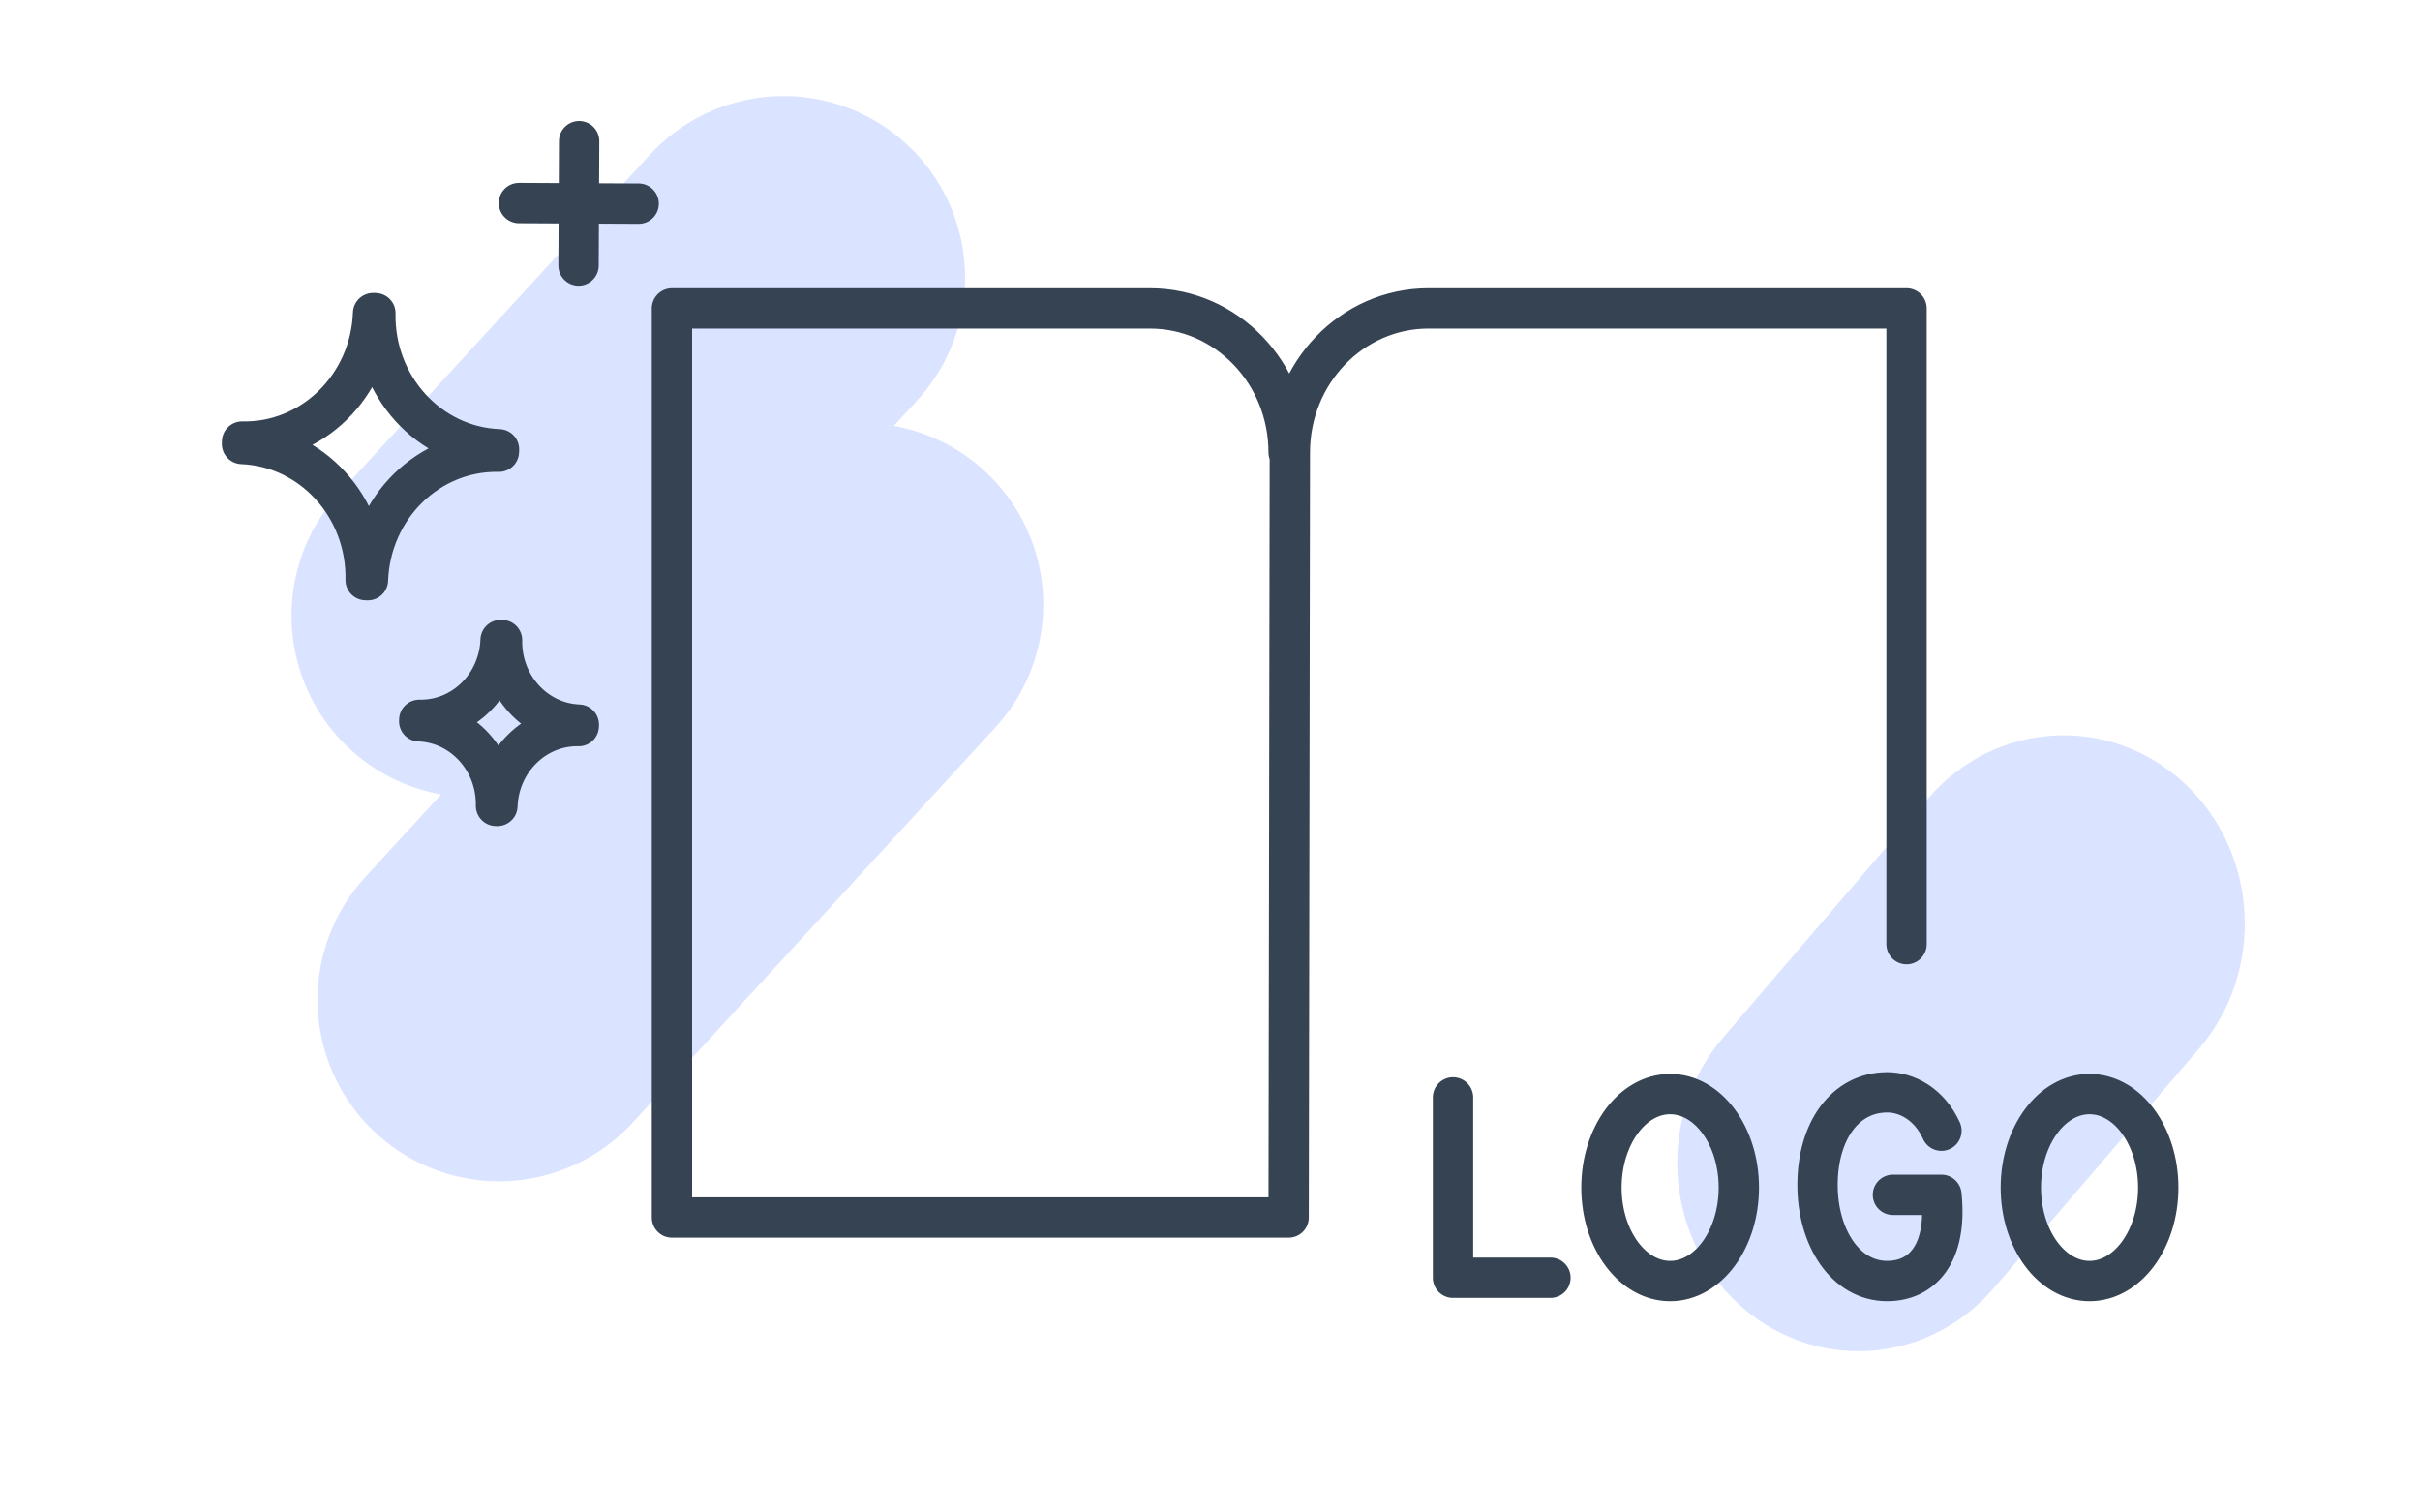 <svg width="120" height="75" viewBox="0 0 120 75" xmlns="http://www.w3.org/2000/svg"><g fill="none" fill-rule="evenodd"><path stroke="#DAE3FF" stroke-width="18" stroke-linecap="round" stroke-linejoin="round" d="M42.731 29.977l-17.986 19.6"/><path d="M92.152 67c-2.126 0-4.26-.78-5.973-2.365-3.705-3.43-4.034-9.334-.733-13.184l10.169-11.863c3.3-3.85 8.98-4.191 12.687-.762 3.705 3.43 4.033 9.334.732 13.184L98.866 63.873C97.09 65.943 94.627 67 92.152 67" fill="#DAE3FF"/><path stroke="#DAE3FF" stroke-width="18" stroke-linecap="round" stroke-linejoin="round" d="M38.853 13.764L23.456 30.532"/><path stroke="#354353" stroke-width="2" stroke-linecap="round" stroke-linejoin="round" d="M28.688 13.168L28.717 7M31.669 10.099l-5.935-.03M18.614 15.53c-.018 0-.037-.004-.057-.005l-.057.002c-.132 3.608-3.022 6.441-6.495 6.369l-.005.06c0 .02.002.04.001.06 3.472.137 6.2 3.139 6.13 6.75.02 0 .037.004.057.004l.057-.001c.132-3.609 3.021-6.442 6.495-6.37 0-.02.004-.04.005-.06 0-.02-.002-.04-.001-.06-3.473-.136-6.2-3.138-6.13-6.749zM24.895 31.741l-.036-.003-.036.001c-.08 2.24-1.875 4-4.032 3.955 0 .013-.002.024-.003.038v.036c2.157.085 3.85 1.95 3.807 4.192l.036.003.035-.001c.081-2.241 1.875-4 4.033-3.956l.003-.037v-.037c-2.158-.085-3.85-1.949-3.807-4.191zM63.899 22.437c0-3.946-3.078-7.143-6.874-7.143H33.32v45.079h30.579M63.899 60.372l.06-37.935c0-3.945 3.079-7.144 6.875-7.144h23.705v31.524"/><path stroke="#354353" stroke-width="2" stroke-linecap="round" stroke-linejoin="round" d="M72.05 54.416v8.944h4.832M86.223 58.889c0 2.56-1.525 4.635-3.406 4.635-1.882 0-3.406-2.075-3.406-4.635 0-2.56 1.524-4.636 3.406-4.636 1.881 0 3.406 2.075 3.406 4.636zM107.02 58.889c0 2.56-1.526 4.635-3.407 4.635-1.882 0-3.406-2.075-3.406-4.635 0-2.56 1.524-4.636 3.406-4.636 1.881 0 3.407 2.075 3.407 4.636zM96.269 56.068c-.61-1.348-1.74-1.903-2.69-1.903M96.269 59.249c.305 2.965-.993 4.274-2.69 4.274-2.08 0-3.454-2.174-3.454-4.759 0-2.696 1.378-4.598 3.454-4.598M93.865 59.249h2.403"/></g></svg>
